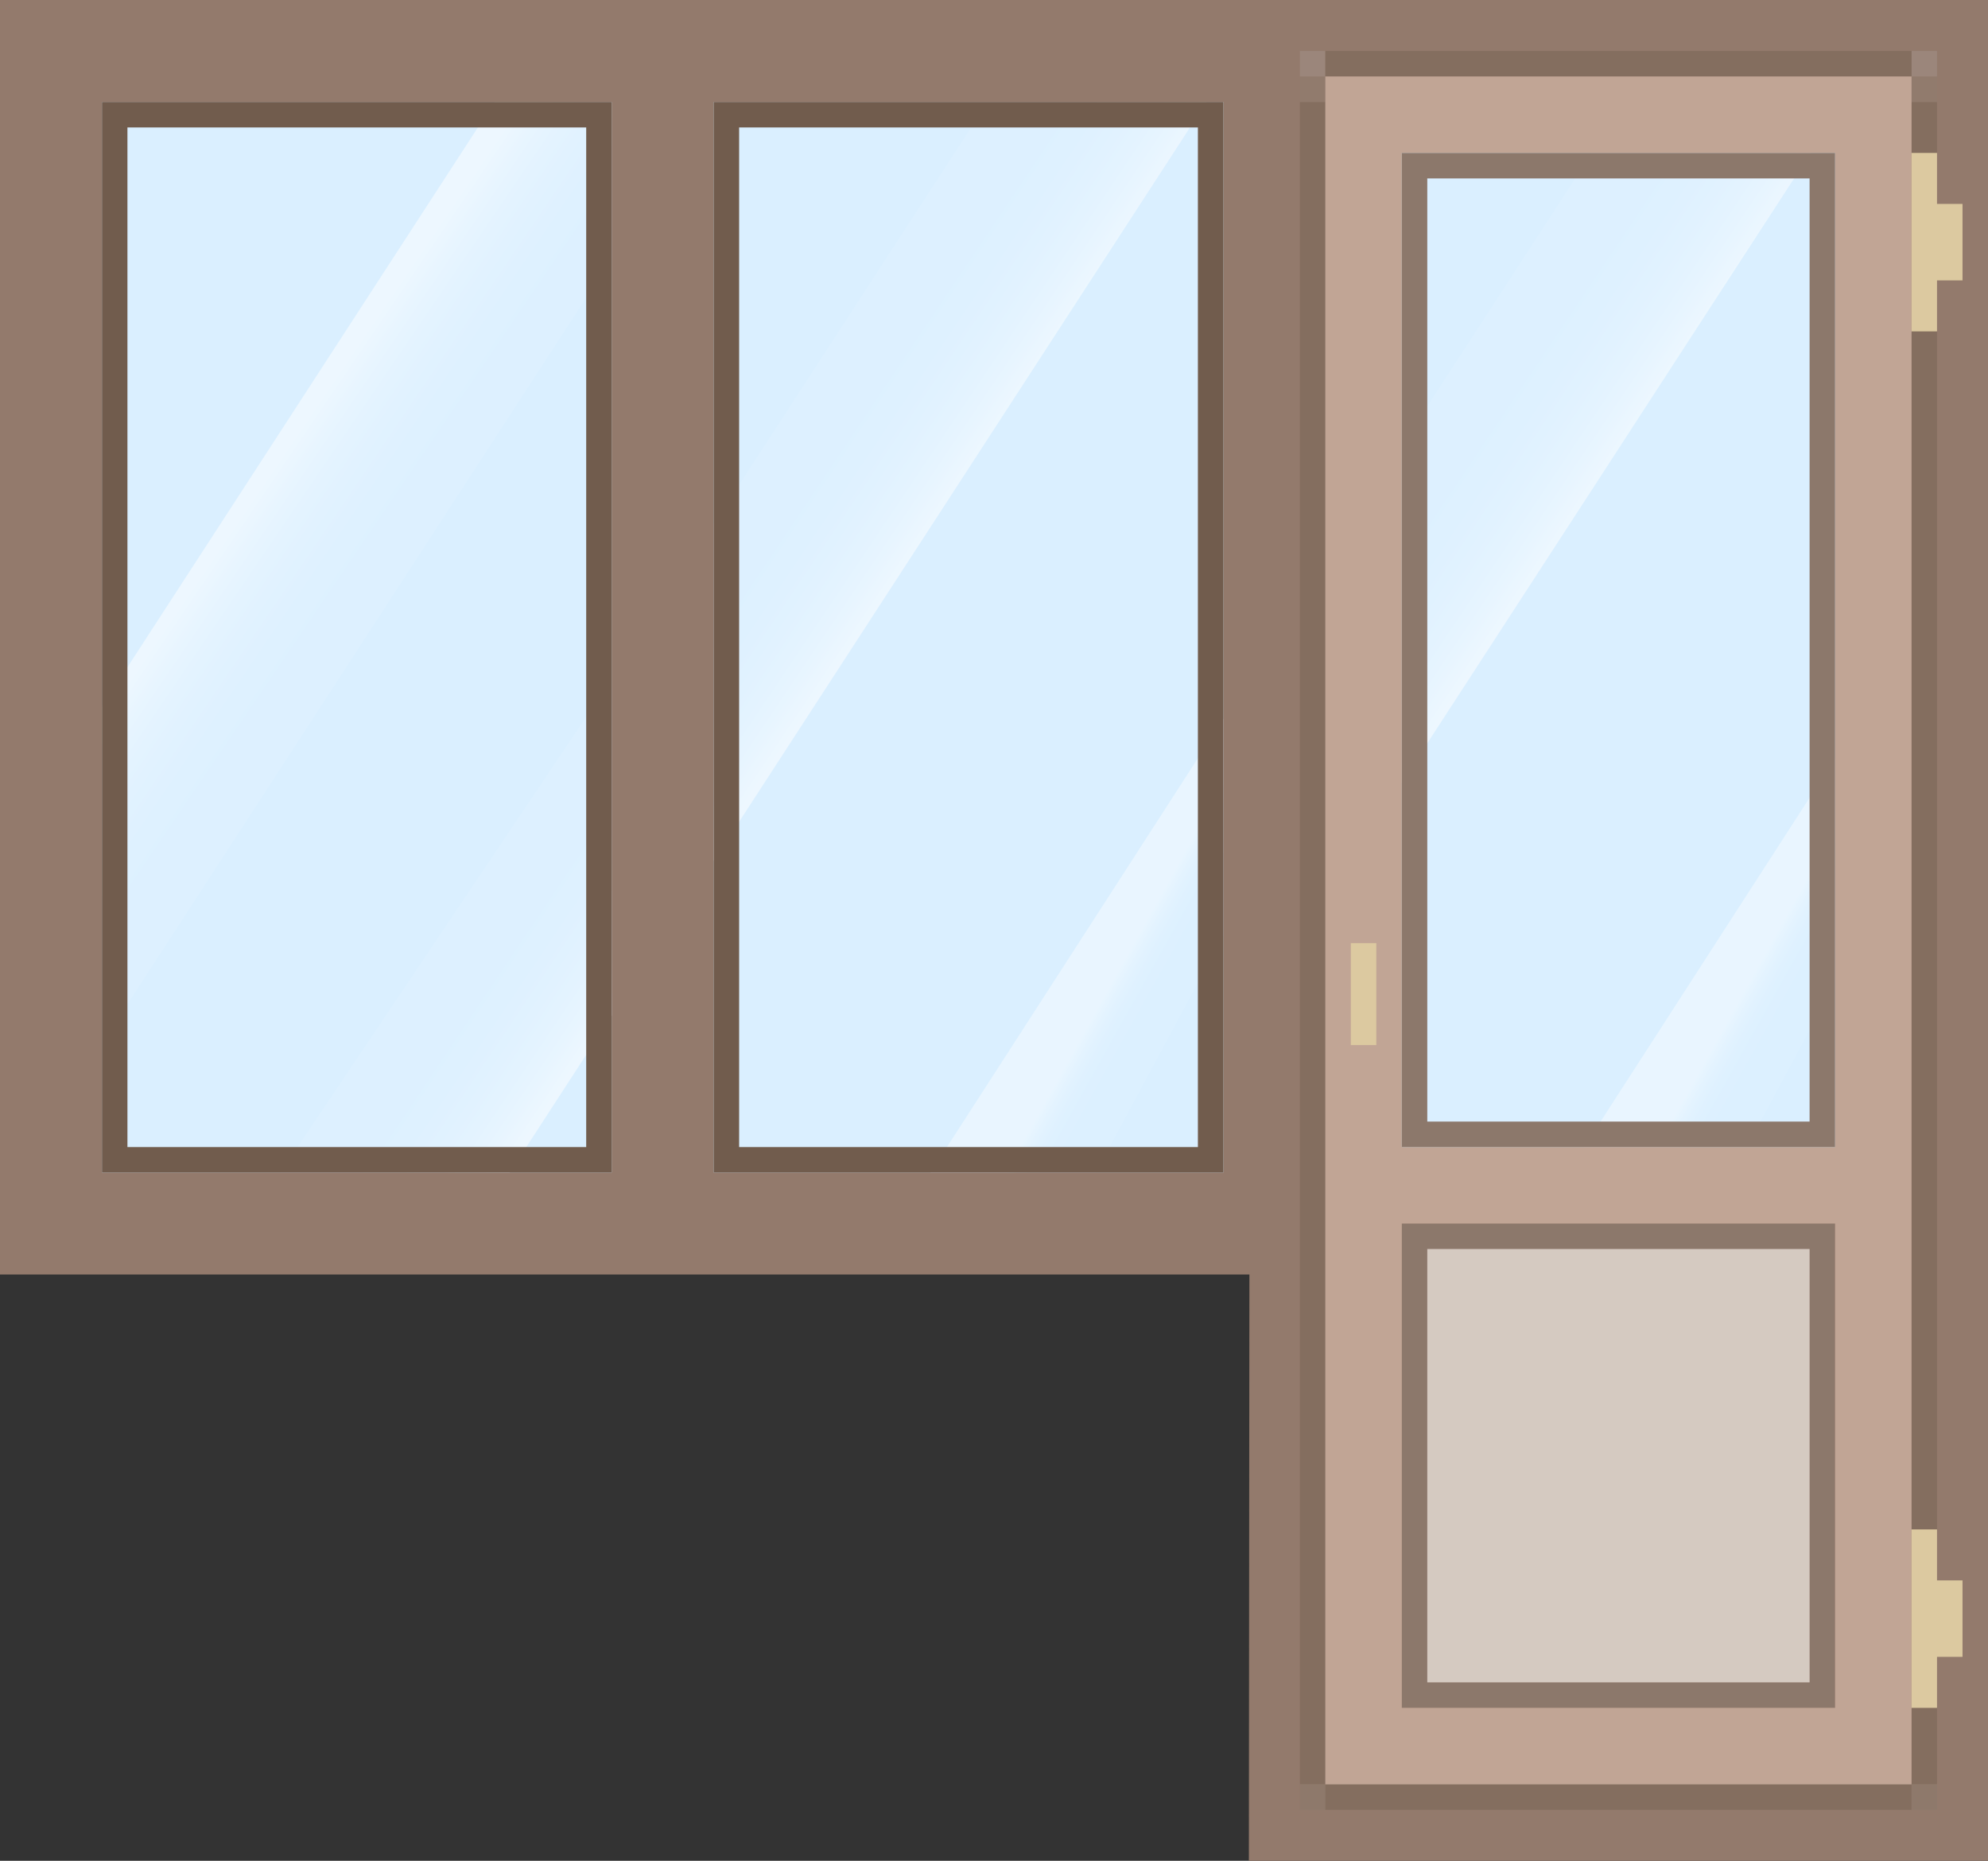 <svg id="Слой_1" data-name="Слой 1" xmlns="http://www.w3.org/2000/svg" xmlns:xlink="http://www.w3.org/1999/xlink" viewBox="0 0 78 73"><rect x="0" y="0" width="78" height="73" fill="#333333" stroke="none"/><defs><style>.cls-1{fill:#937a6c;}.cls-2{fill:#daefff;}.cls-3{fill:url(#Безымянный_градиент_15);}.cls-4{fill:url(#Безымянный_градиент_17);}.cls-5{fill:url(#Безымянный_градиент_16);}.cls-6{fill:url(#Безымянный_градиент_17-2);}.cls-7{fill:#715c4d;}.cls-8{fill:#846e5f;}.cls-9{fill:#917b6d;}.cls-10{fill:#8e796b;}.cls-11{fill:#9b867b;}.cls-12{fill:url(#Безымянный_градиент_15-2);}.cls-13{fill:url(#Безымянный_градиент_17-3);}.cls-14{fill:#8c786b;}.cls-15{fill:#d5cac1;}.cls-16{fill:#c1a595;}.cls-17{fill:#dcc9a0;}</style><linearGradient id="Безымянный_градиент_15" x1="43.077" y1="37.559" x2="46.53" y2="39.488" gradientUnits="userSpaceOnUse"><stop offset="0.243" stop-color="#fff" stop-opacity="0.4"/><stop offset="0.265" stop-color="#fff" stop-opacity="0.358"/><stop offset="0.334" stop-color="#fff" stop-opacity="0.25"/><stop offset="0.408" stop-color="#fff" stop-opacity="0.166"/><stop offset="0.489" stop-color="#fff" stop-opacity="0.106"/><stop offset="0.584" stop-color="#fff" stop-opacity="0.071"/><stop offset="0.725" stop-color="#fff" stop-opacity="0.06"/></linearGradient><linearGradient id="Безымянный_градиент_17" x1="51.447" y1="28.133" x2="15.606" y2="4.086" gradientUnits="userSpaceOnUse"><stop offset="0.385" stop-color="#fff" stop-opacity="0.5"/><stop offset="0.404" stop-color="#fff" stop-opacity="0.368"/><stop offset="0.424" stop-color="#fff" stop-opacity="0.26"/><stop offset="0.446" stop-color="#fff" stop-opacity="0.176"/><stop offset="0.47" stop-color="#fff" stop-opacity="0.116"/><stop offset="0.498" stop-color="#fff" stop-opacity="0.081"/><stop offset="0.54" stop-color="#fff" stop-opacity="0.07"/></linearGradient><linearGradient id="Безымянный_градиент_16" x1="0.043" y1="12.988" x2="35.553" y2="37.111" gradientUnits="userSpaceOnUse"><stop offset="0.278" stop-color="#fff" stop-opacity="0.5"/><stop offset="0.297" stop-color="#fff" stop-opacity="0.368"/><stop offset="0.317" stop-color="#fff" stop-opacity="0.26"/><stop offset="0.339" stop-color="#fff" stop-opacity="0.176"/><stop offset="0.363" stop-color="#fff" stop-opacity="0.116"/><stop offset="0.391" stop-color="#fff" stop-opacity="0.081"/><stop offset="0.433" stop-color="#fff" stop-opacity="0.07"/></linearGradient><linearGradient id="Безымянный_градиент_17-2" x1="36.838" y1="49.475" x2="1.889" y2="26.026" xlink:href="#Безымянный_градиент_17"/><linearGradient id="Безымянный_градиент_15-2" x1="68.077" y1="37.559" x2="71.53" y2="39.488" xlink:href="#Безымянный_градиент_15"/><linearGradient id="Безымянный_градиент_17-3" x1="76.447" y1="28.133" x2="40.606" y2="4.086" xlink:href="#Безымянный_градиент_17"/></defs><title>s_5-0</title><polygon class="cls-1" points="78 73 49 73 49.021 50 0 50 0 0 78 0 78 73"/><rect class="cls-2" x="28" y="4" width="20" height="42"/><polygon class="cls-3" points="48 28.197 36.508 46 42.996 46 48 36.692 48 28.197"/><polygon class="cls-4" points="28 33.779 47.339 4 38.75 4 28 20.554 28 33.779"/><rect class="cls-2" x="4" y="4" width="20" height="42"/><polygon class="cls-5" points="19.399 4 4 27.713 4 40.938 24 10.141 24 4 19.399 4"/><polygon class="cls-6" points="24 39.841 24 27 23.75 27 11 46 20 46 24 39.841"/><path class="cls-7" d="M94.935,130.339v42h20v-42Zm19,41h-18v-40h18Z" transform="translate(-66.935 -126.339)"/><path class="cls-7" d="M70.935,130.339v42h20v-42Zm19,41h-18v-40h18Z" transform="translate(-66.935 -126.339)"/><rect class="cls-8" x="141.935" y="130.339" width="1" height="66" transform="translate(217.935 200.339) rotate(-180)"/><rect class="cls-8" x="117.935" y="130.339" width="1" height="66" transform="translate(169.935 200.339) rotate(-180)"/><rect class="cls-9" x="141.935" y="129.339" width="1" height="1" transform="translate(217.935 133.339) rotate(-180)"/><rect class="cls-9" x="117.935" y="129.339" width="1" height="1" transform="translate(169.935 133.339) rotate(-180)"/><rect class="cls-10" x="141.935" y="196.339" width="1" height="1" transform="translate(217.935 267.339) rotate(-180)"/><rect class="cls-10" x="117.935" y="196.339" width="1" height="1" transform="translate(169.935 267.339) rotate(-180)"/><rect class="cls-8" x="118.935" y="196.339" width="23" height="1" transform="translate(193.935 267.339) rotate(-180)"/><rect class="cls-11" x="141.935" y="128.339" width="1" height="1" transform="translate(217.935 131.339) rotate(-180)"/><rect class="cls-11" x="117.935" y="128.339" width="1" height="1" transform="translate(169.935 131.339) rotate(-180)"/><rect class="cls-8" x="118.935" y="128.339" width="23" height="1" transform="translate(193.935 131.339) rotate(-180)"/><rect class="cls-2" x="53" y="4" width="20" height="42"/><polygon class="cls-12" points="73 28.197 61.508 46 67.996 46 73 36.692 73 28.197"/><polygon class="cls-13" points="53 33.779 72.339 4 63.75 4 53 20.554 53 33.779"/><path class="cls-14" d="M121.935,174.339v19h17v-19Zm1,1h15v17h-15Z" transform="translate(-66.935 -126.339)"/><rect class="cls-15" x="56" y="49" width="15" height="17"/><path class="cls-16" d="M118.935,129.339v67h23v-67Zm20,3v39h-17v-39Zm-17,61v-19h17v19Z" transform="translate(-66.935 -126.339)"/><rect class="cls-17" x="119.935" y="163.339" width="1" height="4" transform="translate(173.935 204.339) rotate(-180)"/><polygon class="cls-17" points="76 6 76 8 77 8 77 11 76 11 76 13 75 13 75 6 76 6"/><polygon class="cls-17" points="76 62 77 62 77 65 76 65 76 67 75 67 75 60 76 60 76 62"/><path class="cls-14" d="M121.935,132.339v39h17v-39Zm1,1h15v37h-15Z" transform="translate(-66.935 -126.339)"/></svg>